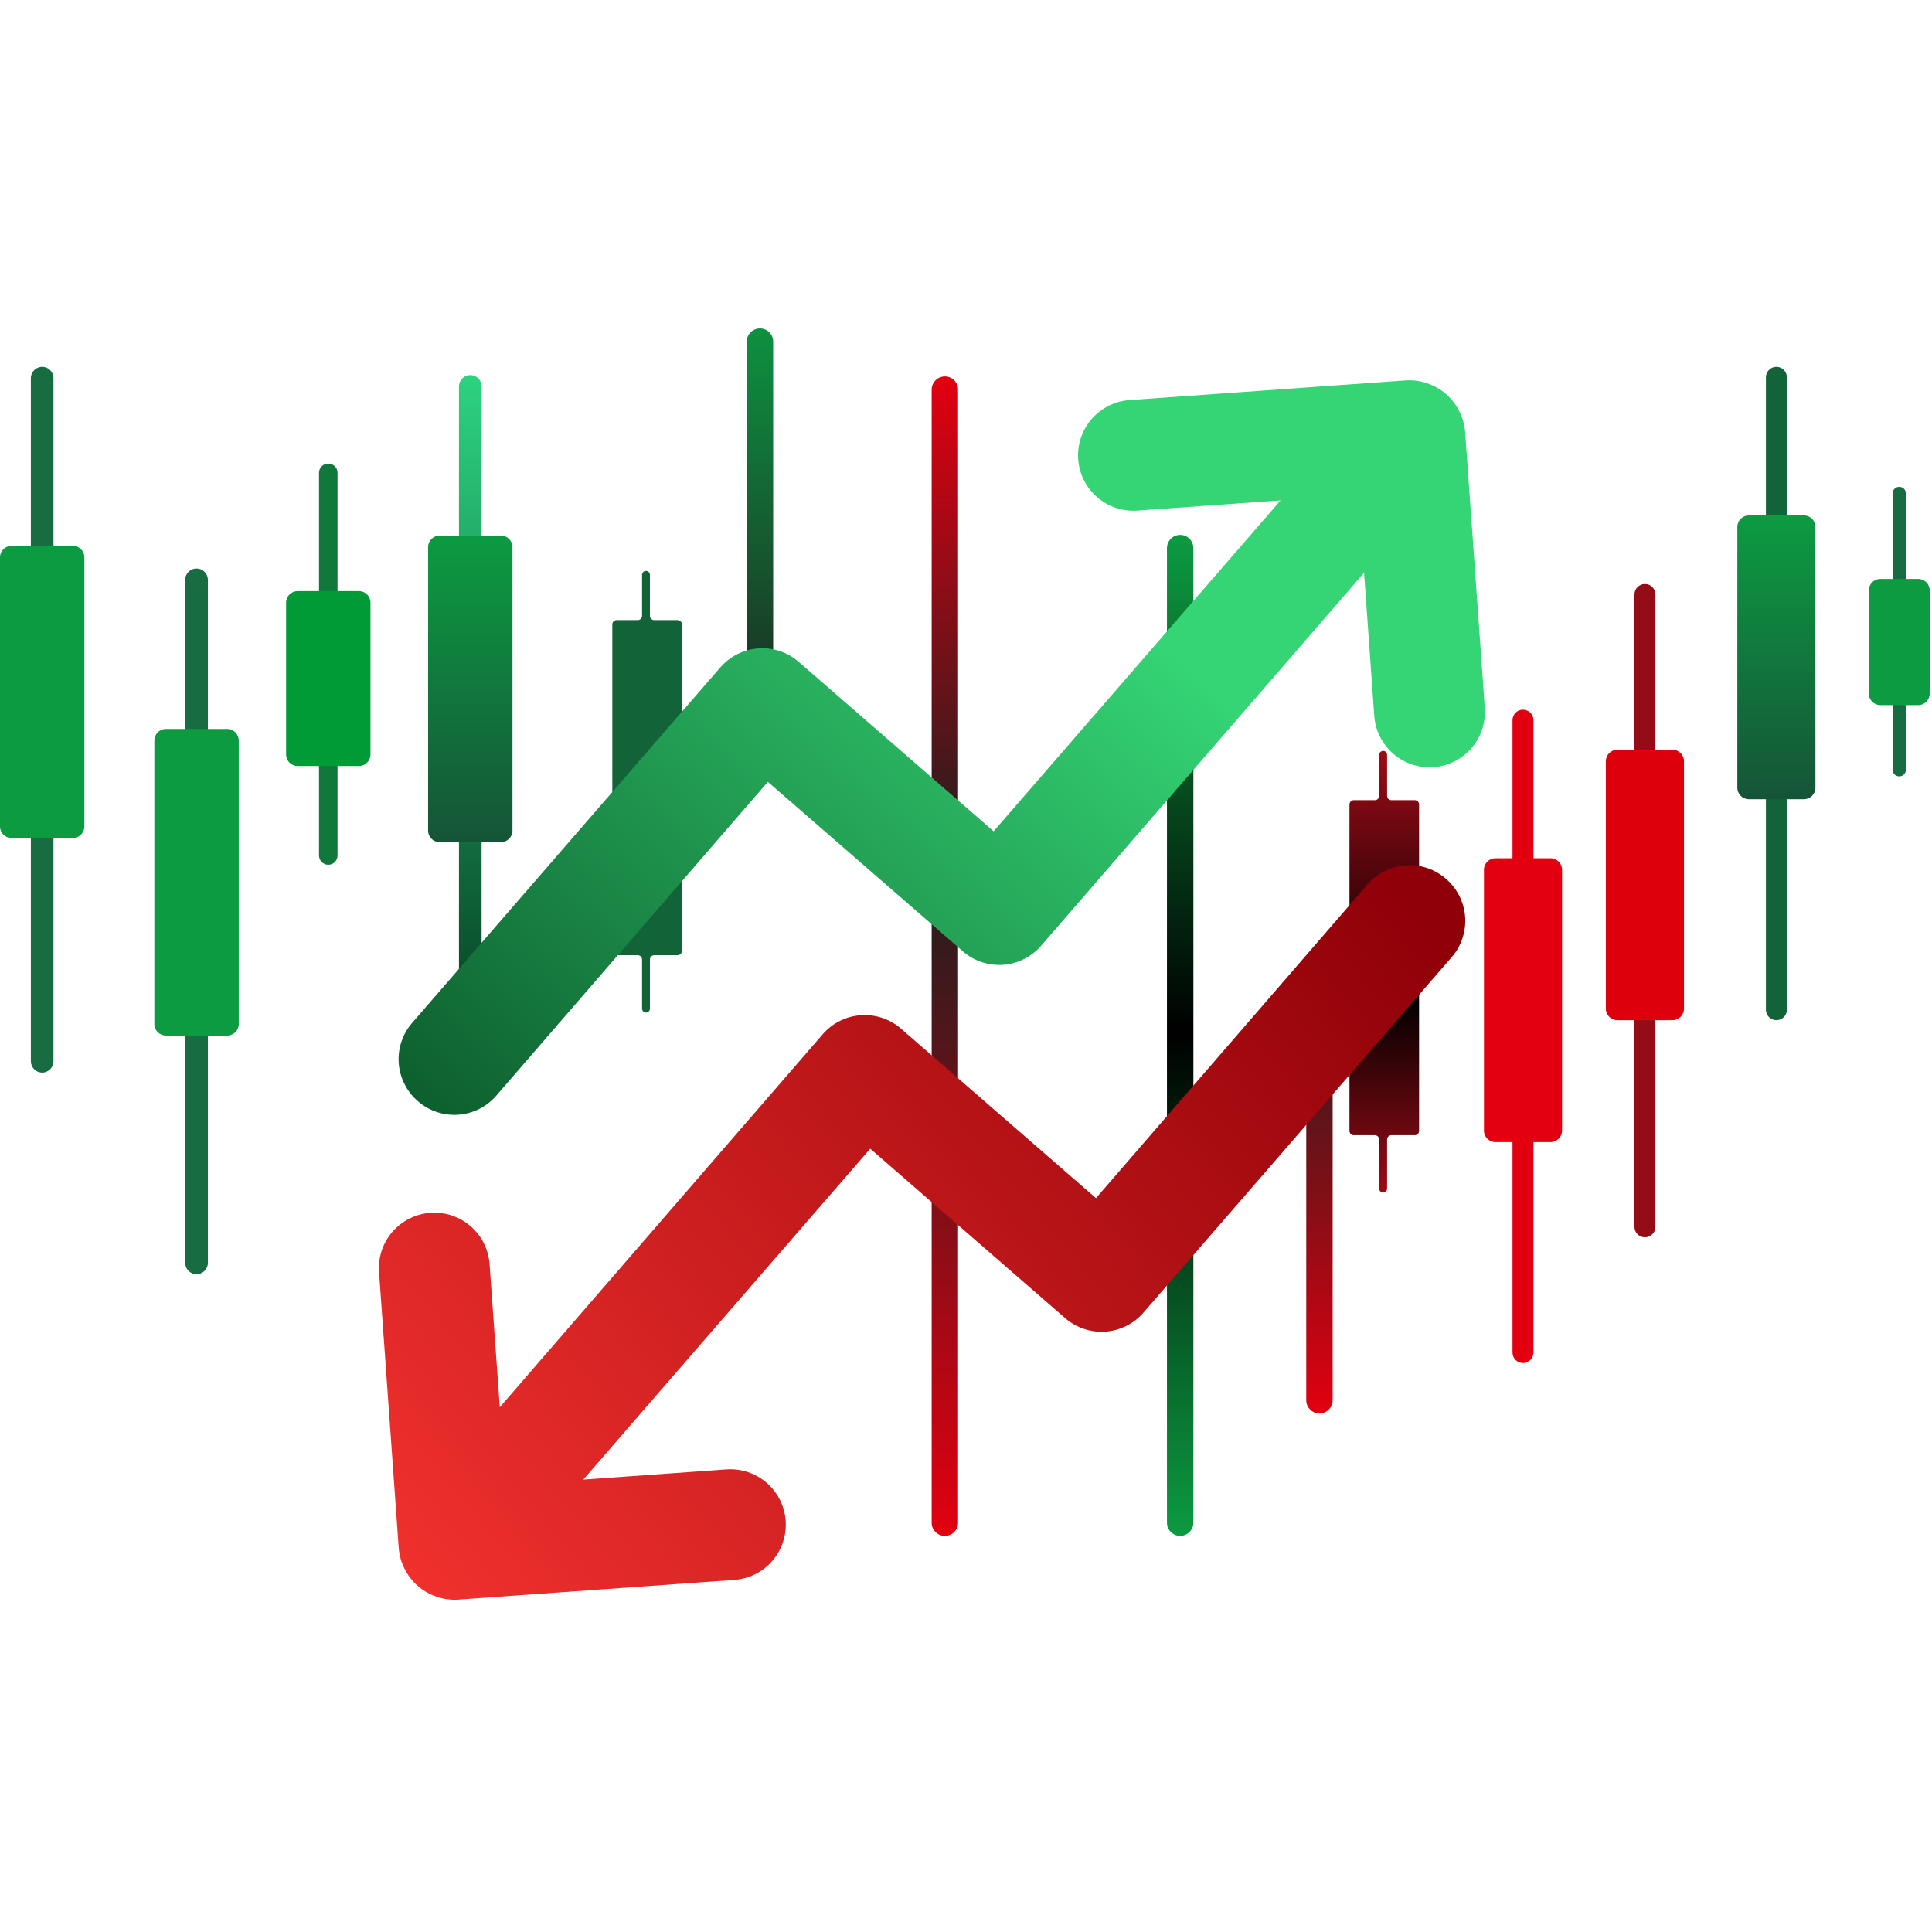 <svg width="100" height="100" viewBox="0 0 100 100" fill="none" xmlns="http://www.w3.org/2000/svg">
<g clip-path="url(#clip0_3213_28)">
<path d="M35.298 32.321C35.298 32.197 35.197 32.097 35.074 32.097H33.865C33.741 32.097 33.641 31.997 33.641 31.874V29.753C33.641 29.64 33.55 29.549 33.437 29.549C33.324 29.549 33.233 29.64 33.233 29.753V31.874C33.233 31.997 33.132 32.097 33.009 32.097H31.917C31.794 32.097 31.693 32.197 31.693 32.321V49.216C31.693 49.34 31.794 49.44 31.917 49.44H33.009C33.132 49.44 33.233 49.54 33.233 49.663V52.206C33.233 52.319 33.324 52.41 33.437 52.41C33.55 52.41 33.641 52.319 33.641 52.206V49.663C33.641 49.54 33.741 49.44 33.865 49.44H35.074C35.197 49.44 35.298 49.34 35.298 49.216V32.321Z" fill="#136339"/>
<path d="M73.452 41.639C73.452 41.516 73.352 41.416 73.228 41.416H72.019C71.895 41.416 71.796 41.316 71.796 41.192V39.071C71.796 38.959 71.704 38.867 71.591 38.867C71.478 38.867 71.387 38.959 71.387 39.071V41.192C71.387 41.316 71.287 41.416 71.163 41.416H70.071C69.948 41.416 69.848 41.516 69.848 41.639V58.535C69.848 58.658 69.948 58.758 70.071 58.758H71.163C71.287 58.758 71.387 58.858 71.387 58.981V61.524C71.387 61.637 71.478 61.728 71.591 61.728C71.704 61.728 71.796 61.637 71.796 61.524V58.981C71.796 58.858 71.895 58.758 72.019 58.758H73.228C73.352 58.758 73.452 58.658 73.452 58.535V41.639Z" fill="url(#paint0_linear_3213_28)"/>
<path d="M2.769 19.574C2.769 19.25 2.507 18.988 2.184 18.988C1.86 18.988 1.598 19.25 1.598 19.574V54.931C1.598 55.254 1.86 55.517 2.184 55.517C2.507 55.517 2.769 55.254 2.769 54.931V19.574Z" fill="#176C42"/>
<path d="M3.772 28.253H0.596C0.267 28.253 0 28.52 0 28.849V42.779C0 43.109 0.267 43.375 0.596 43.375H3.772C4.101 43.375 4.368 43.109 4.368 42.779V28.849C4.368 28.52 4.101 28.253 3.772 28.253Z" fill="#0C9B41"/>
<path d="M10.76 30.011C10.76 29.687 10.497 29.425 10.174 29.425C9.85 29.425 9.588 29.687 9.588 30.011V65.367C9.588 65.691 9.85 65.953 10.174 65.953C10.497 65.953 10.76 65.691 10.76 65.367V30.011Z" fill="#176C42"/>
<path d="M11.762 37.731H8.586C8.257 37.731 7.99 37.998 7.99 38.327V53.004C7.99 53.333 8.257 53.599 8.586 53.599H11.762C12.091 53.599 12.358 53.333 12.358 53.004V38.327C12.358 37.998 12.091 37.731 11.762 37.731Z" fill="#0C9B41"/>
<path d="M24.928 20C24.928 19.676 24.665 19.414 24.342 19.414C24.018 19.414 23.756 19.676 23.756 20V55.357C23.756 55.68 24.018 55.942 24.342 55.942C24.665 55.942 24.928 55.68 24.928 55.357V20Z" fill="url(#paint1_linear_3213_28)"/>
<path d="M25.93 27.721H22.754C22.425 27.721 22.158 27.988 22.158 28.317V42.993C22.158 43.322 22.425 43.589 22.754 43.589H25.93C26.259 43.589 26.526 43.322 26.526 42.993V28.317C26.526 27.988 26.259 27.721 25.93 27.721Z" fill="url(#paint2_linear_3213_28)"/>
<path d="M17.471 24.472C17.471 24.208 17.256 23.993 16.991 23.993C16.726 23.993 16.512 24.208 16.512 24.472V44.281C16.512 44.545 16.726 44.76 16.991 44.76C17.256 44.76 17.471 44.545 17.471 44.281V24.472Z" fill="#11783C"/>
<path d="M18.58 30.596H15.405C15.075 30.596 14.809 30.863 14.809 31.192V39.052C14.809 39.381 15.075 39.648 15.405 39.648H18.58C18.909 39.648 19.176 39.381 19.176 39.052V31.192C19.176 30.863 18.909 30.596 18.58 30.596Z" fill="#009B37"/>
<path d="M85.684 30.77C85.684 30.47 85.442 30.227 85.142 30.227C84.843 30.227 84.6 30.47 84.6 30.77V63.501C84.6 63.801 84.843 64.043 85.142 64.043C85.442 64.043 85.684 63.801 85.684 63.501V30.77Z" fill="#960C16"/>
<path d="M86.566 38.805H83.715C83.386 38.805 83.119 39.072 83.119 39.401V52.208C83.119 52.538 83.386 52.804 83.715 52.804H86.566C86.896 52.804 87.163 52.538 87.163 52.208V39.401C87.163 39.072 86.896 38.805 86.566 38.805Z" fill="#DD000C"/>
<path d="M79.372 37.276C79.372 36.976 79.129 36.733 78.829 36.733C78.53 36.733 78.287 36.976 78.287 37.276V70.007C78.287 70.307 78.53 70.549 78.829 70.549C79.129 70.549 79.372 70.307 79.372 70.007V37.276Z" fill="#E20010"/>
<path d="M80.256 44.424H77.405C77.076 44.424 76.809 44.691 76.809 45.02V58.518C76.809 58.847 77.076 59.114 77.405 59.114H80.256C80.585 59.114 80.852 58.847 80.852 58.518V45.02C80.852 44.691 80.585 44.424 80.256 44.424Z" fill="#E20010"/>
<path d="M92.489 19.53C92.489 19.231 92.246 18.988 91.947 18.988C91.647 18.988 91.404 19.231 91.404 19.53V52.262C91.404 52.562 91.647 52.804 91.947 52.804C92.246 52.804 92.489 52.562 92.489 52.262V19.53Z" fill="#136339"/>
<path d="M93.371 26.678H90.52C90.191 26.678 89.924 26.945 89.924 27.274V40.772C89.924 41.101 90.191 41.367 90.52 41.367H93.371C93.7 41.367 93.967 41.101 93.967 40.772V27.274C93.967 26.945 93.7 26.678 93.371 26.678Z" fill="url(#paint3_linear_3213_28)"/>
<path d="M98.651 25.545C98.651 25.354 98.496 25.199 98.305 25.199C98.114 25.199 97.959 25.354 97.959 25.545V39.839C97.959 40.03 98.114 40.185 98.305 40.185C98.496 40.185 98.651 40.03 98.651 39.839V25.545Z" fill="#176C42"/>
<path d="M99.286 29.964H97.327C96.997 29.964 96.731 30.231 96.731 30.56V35.9C96.731 36.229 96.997 36.496 97.327 36.496H99.286C99.615 36.496 99.882 36.229 99.882 35.9V30.56C99.882 30.231 99.615 29.964 99.286 29.964Z" fill="#0C9B41"/>
<path d="M40.02 17.683C40.02 17.306 39.713 17 39.336 17C38.958 17 38.652 17.306 38.652 17.683V39.178C38.652 39.555 38.958 39.861 39.336 39.861C39.713 39.861 40.02 39.555 40.02 39.178V17.683Z" fill="url(#paint4_linear_3213_28)"/>
<path d="M68.295 73.159H68.295C67.917 73.159 67.611 72.853 67.611 72.476V50.981C67.611 50.604 67.917 50.298 68.295 50.298C68.672 50.298 68.978 50.604 68.978 50.981V72.476C68.978 72.853 68.672 73.159 68.295 73.159Z" fill="url(#paint5_linear_3213_28)"/>
<path d="M61.77 28.369C61.77 27.991 61.463 27.686 61.086 27.686C60.708 27.686 60.402 27.991 60.402 28.369V78.813C60.402 79.19 60.708 79.496 61.086 79.496C61.463 79.496 61.77 79.19 61.77 78.813V28.369Z" fill="url(#paint6_linear_3213_28)"/>
<path d="M49.59 20.169C49.59 19.791 49.284 19.485 48.906 19.485C48.529 19.485 48.223 19.791 48.223 20.169V78.813C48.223 79.19 48.529 79.496 48.906 79.496C49.284 79.496 49.59 79.19 49.59 78.813V20.169Z" fill="url(#paint7_linear_3213_28)"/>
<path d="M75.528 21.274C75.187 20.596 74.592 20.08 73.872 19.84C73.518 19.718 73.143 19.666 72.769 19.689L58.464 20.708C57.705 20.762 56.999 21.116 56.501 21.69C56.003 22.265 55.753 23.014 55.807 23.772C55.861 24.531 56.215 25.237 56.789 25.735C57.364 26.233 58.113 26.483 58.872 26.428L66.282 25.9L51.43 43.028L41.344 34.261C41.059 34.012 40.727 33.822 40.368 33.701C40.009 33.581 39.63 33.533 39.252 33.56C38.874 33.587 38.506 33.688 38.168 33.858C37.829 34.028 37.528 34.263 37.281 34.55L21.34 52.935C21.09 53.219 20.9 53.551 20.78 53.91C20.659 54.269 20.611 54.648 20.638 55.025C20.665 55.403 20.767 55.772 20.937 56.11C21.107 56.448 21.342 56.749 21.629 56.996C21.914 57.245 22.246 57.435 22.605 57.556C22.964 57.676 23.343 57.724 23.721 57.697C24.099 57.67 24.467 57.569 24.805 57.399C25.144 57.229 25.445 56.993 25.692 56.706L39.745 40.469L49.831 49.236C50.116 49.485 50.447 49.675 50.806 49.796C51.166 49.916 51.545 49.964 51.922 49.938C52.3 49.91 52.669 49.809 53.007 49.639C53.345 49.469 53.647 49.234 53.893 48.947L70.604 29.645L71.132 37.053C71.186 37.812 71.54 38.517 72.114 39.016C72.689 39.514 73.438 39.763 74.197 39.709C74.956 39.655 75.662 39.302 76.16 38.727C76.659 38.153 76.908 37.404 76.854 36.645L75.834 22.345C75.803 21.971 75.699 21.608 75.528 21.274Z" fill="url(#paint8_linear_3213_28)"/>
<path d="M20.945 81.21C21.285 81.888 21.88 82.404 22.6 82.645C22.955 82.767 23.329 82.818 23.704 82.796L38.008 81.776C38.767 81.722 39.473 81.369 39.972 80.794C40.47 80.22 40.72 79.471 40.666 78.712C40.611 77.954 40.258 77.248 39.683 76.75C39.108 76.251 38.359 76.002 37.601 76.056L30.191 76.584L45.043 59.456L55.129 68.224C55.414 68.473 55.746 68.663 56.104 68.783C56.464 68.904 56.843 68.952 57.22 68.925C57.598 68.898 57.967 68.797 58.305 68.626C58.643 68.457 58.944 68.221 59.191 67.934L75.133 49.55C75.382 49.265 75.573 48.934 75.693 48.575C75.813 48.216 75.862 47.837 75.835 47.459C75.808 47.081 75.706 46.713 75.536 46.375C75.366 46.037 75.13 45.736 74.844 45.489C74.558 45.24 74.227 45.05 73.868 44.929C73.509 44.809 73.129 44.761 72.752 44.788C72.374 44.815 72.005 44.916 71.667 45.086C71.329 45.256 71.028 45.491 70.781 45.778L56.727 62.016L46.642 53.248C46.357 52.999 46.025 52.809 45.666 52.689C45.307 52.568 44.928 52.52 44.55 52.547C44.172 52.574 43.804 52.675 43.465 52.846C43.127 53.016 42.826 53.251 42.579 53.538L25.869 72.839L25.341 65.432C25.287 64.673 24.933 63.967 24.358 63.469C23.784 62.971 23.034 62.721 22.276 62.776C21.517 62.83 20.811 63.183 20.312 63.757C19.814 64.332 19.564 65.081 19.619 65.84L20.639 80.14C20.67 80.513 20.774 80.877 20.945 81.21Z" fill="url(#paint9_linear_3213_28)"/>
</g>
<defs>
<linearGradient id="paint0_linear_3213_28" x1="71.65" y1="38.867" x2="71.65" y2="61.728" gradientUnits="userSpaceOnUse">
<stop stop-color="#9D0B16"/>
<stop offset="0.56"/>
<stop offset="1" stop-color="#9D0B16"/>
</linearGradient>
<linearGradient id="paint1_linear_3213_28" x1="24.342" y1="19.414" x2="24.4" y2="50.099" gradientUnits="userSpaceOnUse">
<stop stop-color="#2DD280"/>
<stop offset="1" stop-color="#0A502D"/>
</linearGradient>
<linearGradient id="paint2_linear_3213_28" x1="24.342" y1="27.721" x2="24.342" y2="43.589" gradientUnits="userSpaceOnUse">
<stop stop-color="#0C9B41"/>
<stop offset="1" stop-color="#155437"/>
</linearGradient>
<linearGradient id="paint3_linear_3213_28" x1="91.945" y1="26.678" x2="91.945" y2="41.367" gradientUnits="userSpaceOnUse">
<stop stop-color="#0C9B41"/>
<stop offset="1" stop-color="#155437"/>
</linearGradient>
<linearGradient id="paint4_linear_3213_28" x1="39.336" y1="17" x2="39.336" y2="39.861" gradientUnits="userSpaceOnUse">
<stop stop-color="#0D9140"/>
<stop offset="1" stop-color="#1E1E1E"/>
</linearGradient>
<linearGradient id="paint5_linear_3213_28" x1="68.295" y1="73.159" x2="68.295" y2="50.298" gradientUnits="userSpaceOnUse">
<stop stop-color="#E20010"/>
<stop offset="1" stop-color="#1E1E1E"/>
</linearGradient>
<linearGradient id="paint6_linear_3213_28" x1="61.086" y1="27.686" x2="61.086" y2="79.496" gradientUnits="userSpaceOnUse">
<stop stop-color="#0C9B41"/>
<stop offset="0.496"/>
<stop offset="1" stop-color="#0C9B41"/>
</linearGradient>
<linearGradient id="paint7_linear_3213_28" x1="48.906" y1="19.485" x2="48.906" y2="79.496" gradientUnits="userSpaceOnUse">
<stop stop-color="#E20010"/>
<stop offset="0.42" stop-color="#1E1E1E"/>
<stop offset="1" stop-color="#E20010"/>
</linearGradient>
<linearGradient id="paint8_linear_3213_28" x1="47.012" y1="21.525" x2="18.404" y2="54.344" gradientUnits="userSpaceOnUse">
<stop stop-color="#35D575"/>
<stop offset="1" stop-color="#0D5F2E"/>
</linearGradient>
<linearGradient id="paint9_linear_3213_28" x1="72.706" y1="46.198" x2="23.929" y2="86.704" gradientUnits="userSpaceOnUse">
<stop stop-color="#900008"/>
<stop offset="1" stop-color="#F1312E"/>
</linearGradient>
<clipPath id="clip0_3213_28">
<rect width="100" height="66" fill="white" transform="translate(0 17)"/>
</clipPath>
</defs>
</svg>
